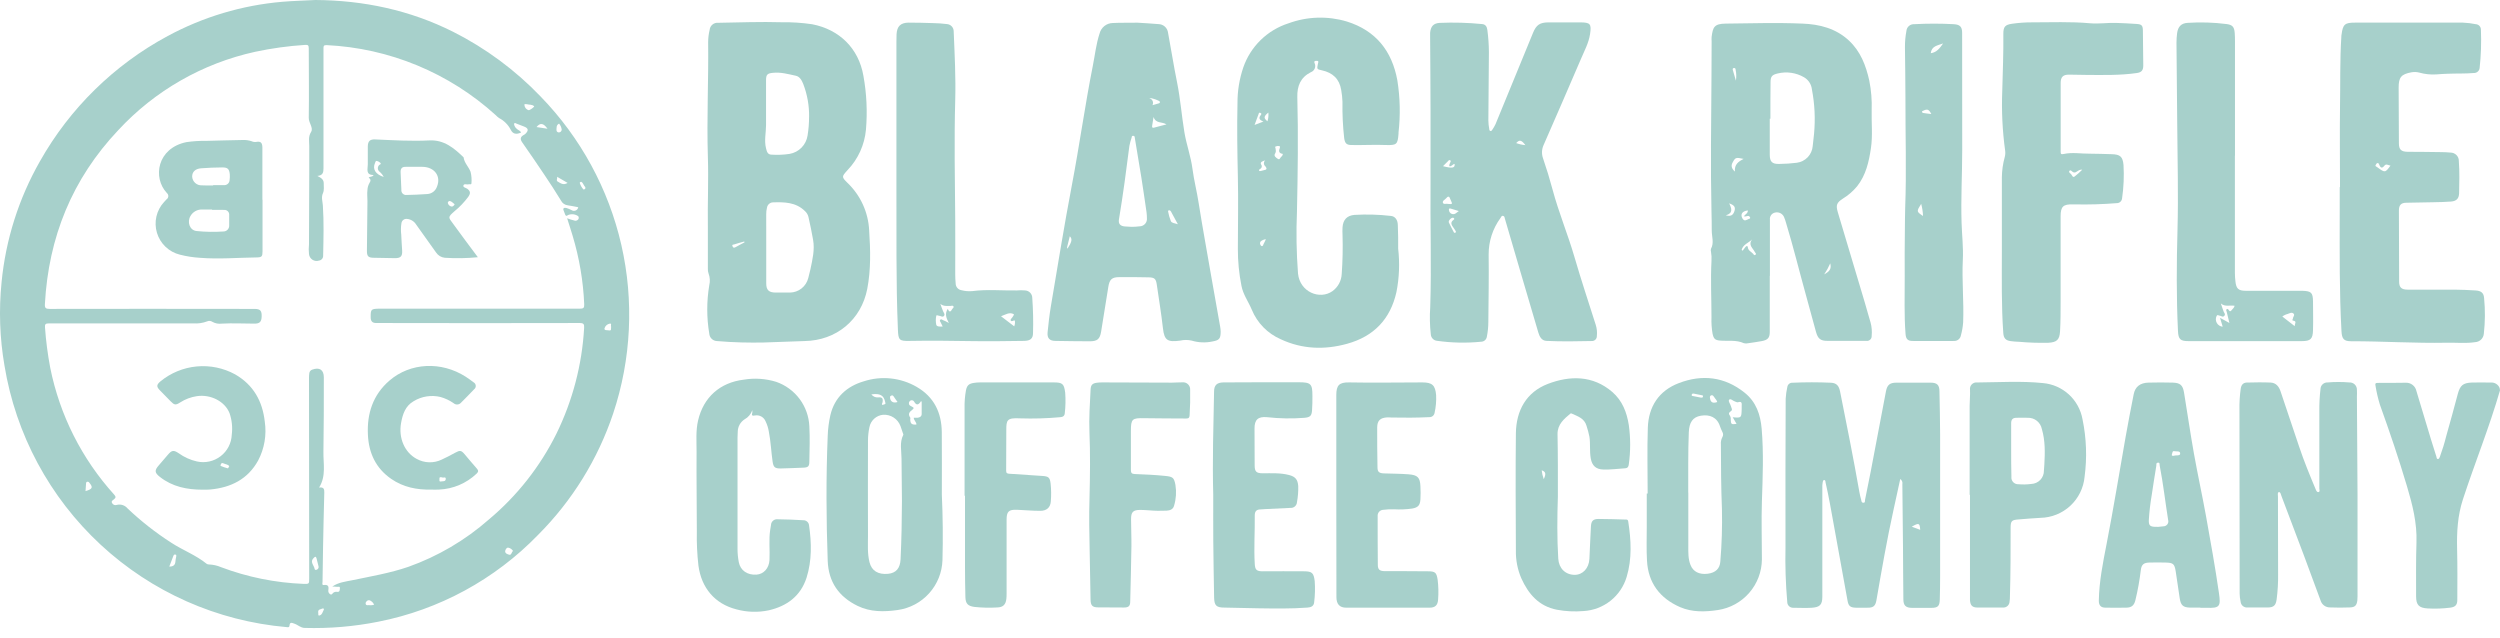 <svg width="192" height="49" viewBox="0 0 192 49" fill="none" xmlns="http://www.w3.org/2000/svg">
<path d="M192 29.976C191.184 32.813 190.066 35.552 189.152 38.351C188.744 39.602 188.674 40.871 188.706 42.174C188.737 43.476 188.728 44.776 188.721 46.079C188.721 46.465 188.561 46.617 188.184 46.668C187.608 46.74 187.028 46.76 186.449 46.728C185.779 46.692 185.556 46.463 185.556 45.798C185.556 44.413 185.539 43.028 185.585 41.645C185.634 40.162 185.278 38.759 184.861 37.361C184.232 35.244 183.522 33.152 182.775 31.075C182.627 30.592 182.513 30.098 182.434 29.599C182.405 29.472 182.434 29.407 182.579 29.407C183.304 29.407 184.026 29.407 184.751 29.394C184.945 29.383 185.135 29.443 185.288 29.561C185.441 29.68 185.546 29.85 185.583 30.04C185.96 31.274 186.328 32.51 186.698 33.743C186.832 34.189 186.975 34.635 187.118 35.081C187.138 35.146 187.131 35.242 187.22 35.253C187.309 35.264 187.347 35.164 187.379 35.092C187.571 34.57 187.735 34.038 187.869 33.498C188.179 32.416 188.472 31.33 188.761 30.246C188.938 29.601 189.156 29.409 189.825 29.38C190.309 29.36 190.796 29.38 191.282 29.38C191.426 29.366 191.572 29.398 191.696 29.474C191.82 29.549 191.917 29.662 191.971 29.797L192 29.976Z" fill="#A7D0CB"/>
<path d="M24.221 0C27.928 0.025 31.468 0.774 34.793 2.438C37.3 3.701 39.574 5.382 41.516 7.409C44.588 10.566 46.733 14.507 47.717 18.801C48.7 23.095 48.484 27.576 47.092 31.756C45.915 35.272 43.937 38.466 41.315 41.088C38.001 44.506 33.72 46.83 29.048 47.748C27.192 48.118 25.299 48.278 23.407 48.225C23.091 48.225 22.886 47.991 22.613 47.899C22.428 47.837 22.261 47.739 22.232 48.051C22.216 48.203 22.105 48.171 22.009 48.162C16.678 47.699 11.654 45.472 7.731 41.834C3.807 38.196 1.208 33.354 0.343 28.073C-0.021 25.963 -0.096 23.812 0.12 21.681C0.435 18.41 1.44 15.243 3.067 12.387C5.362 8.317 8.765 4.981 12.88 2.766C15.599 1.298 18.591 0.403 21.67 0.138C22.504 0.065 23.363 0.049 24.221 0ZM25.513 45.053C25.988 44.721 26.528 44.67 27.052 44.562C28.497 44.261 29.951 44.016 31.359 43.534C33.634 42.724 35.734 41.489 37.548 39.894C39.712 38.082 41.476 35.841 42.731 33.313C43.977 30.774 44.701 28.011 44.861 25.187C44.879 24.889 44.821 24.808 44.511 24.808C39.427 24.82 34.345 24.82 29.264 24.808C29.142 24.808 29.017 24.808 28.892 24.808C28.58 24.808 28.464 24.657 28.468 24.344C28.468 23.765 28.499 23.724 29.07 23.706H29.349C34.404 23.706 39.466 23.706 44.533 23.706C44.801 23.706 44.879 23.655 44.868 23.37C44.792 21.583 44.492 19.814 43.976 18.102C43.844 17.655 43.701 17.227 43.556 16.763C43.753 16.839 43.955 16.902 44.161 16.951C44.212 16.958 44.265 16.949 44.312 16.927C44.358 16.904 44.397 16.868 44.424 16.824C44.443 16.788 44.451 16.749 44.447 16.709C44.444 16.669 44.429 16.632 44.404 16.601C44.293 16.523 44.165 16.475 44.032 16.459C43.898 16.444 43.762 16.462 43.637 16.511C43.481 16.634 43.427 16.565 43.383 16.42C43.358 16.344 43.33 16.27 43.298 16.197C43.193 15.974 43.336 15.938 43.501 15.974C43.639 16.017 43.772 16.072 43.9 16.139C43.946 16.169 43.999 16.188 44.054 16.193C44.109 16.198 44.164 16.188 44.215 16.166C44.266 16.144 44.31 16.109 44.344 16.066C44.377 16.022 44.4 15.97 44.408 15.916C44.132 15.864 43.869 15.8 43.603 15.769C43.492 15.755 43.386 15.715 43.295 15.65C43.204 15.585 43.13 15.499 43.081 15.398C42.671 14.729 42.243 14.06 41.806 13.418C41.248 12.584 40.681 11.756 40.106 10.935C39.943 10.701 39.948 10.521 40.209 10.373C40.264 10.347 40.316 10.311 40.36 10.269C40.61 10.014 40.583 9.849 40.251 9.72L39.673 9.497C39.618 9.475 39.557 9.419 39.504 9.468C39.45 9.517 39.504 9.602 39.515 9.669C39.556 9.763 39.62 9.845 39.702 9.907C39.803 10.001 39.963 10.032 40.017 10.182C39.656 10.338 39.39 10.306 39.221 9.959C39.023 9.576 38.711 9.264 38.328 9.066C38.236 9.001 38.15 8.926 38.072 8.843C34.493 5.594 29.895 3.692 25.067 3.464C24.844 3.464 24.844 3.555 24.844 3.716C24.844 6.788 24.844 9.859 24.844 12.929C24.844 13.235 24.799 13.478 24.373 13.511C24.663 13.656 24.873 13.79 24.862 14.089C24.862 14.335 24.904 14.613 24.808 14.821C24.654 15.16 24.772 15.443 24.795 15.769C24.882 17.055 24.844 18.351 24.817 19.643C24.82 19.732 24.79 19.819 24.732 19.887C24.674 19.955 24.593 19.999 24.505 20.011C24.421 20.04 24.332 20.049 24.244 20.038C24.156 20.028 24.072 19.997 23.997 19.949C23.923 19.901 23.86 19.837 23.814 19.762C23.768 19.686 23.739 19.602 23.731 19.513C23.704 19.267 23.704 19.019 23.731 18.773L23.751 13.128C23.751 12.486 23.751 11.845 23.751 11.203C23.751 10.844 23.659 10.505 23.891 10.133C24.088 9.818 23.706 9.446 23.713 9.049C23.742 7.264 23.713 5.48 23.713 3.714C23.713 3.491 23.657 3.43 23.436 3.448C22.146 3.53 20.864 3.707 19.6 3.977C15.561 4.863 11.889 6.964 9.08 9.999C5.536 13.75 3.727 18.227 3.448 23.352C3.43 23.653 3.51 23.724 3.811 23.724C8.843 23.715 13.873 23.715 18.902 23.724C19.125 23.724 19.348 23.724 19.584 23.724C19.999 23.738 20.111 23.872 20.095 24.318C20.082 24.721 19.939 24.855 19.542 24.855C18.706 24.855 17.867 24.806 17.031 24.855C16.782 24.888 16.529 24.839 16.31 24.717C16.252 24.676 16.183 24.651 16.112 24.645C16.041 24.639 15.969 24.652 15.905 24.683C15.574 24.808 15.222 24.86 14.87 24.837C11.163 24.837 7.457 24.837 3.753 24.837C3.51 24.837 3.432 24.891 3.455 25.145C3.529 26.185 3.664 27.221 3.858 28.245C4.586 31.874 6.281 35.239 8.765 37.983C8.906 38.139 8.908 38.226 8.752 38.349C8.665 38.42 8.513 38.485 8.613 38.643C8.646 38.703 8.699 38.75 8.763 38.775C8.826 38.8 8.897 38.801 8.961 38.779C9.111 38.738 9.27 38.742 9.418 38.789C9.566 38.837 9.697 38.926 9.796 39.047C10.831 40.029 11.956 40.911 13.157 41.683C14.049 42.263 15.046 42.629 15.871 43.3C15.922 43.335 15.983 43.353 16.045 43.351C16.366 43.362 16.682 43.432 16.977 43.559C19.003 44.323 21.137 44.756 23.3 44.841C23.746 44.852 23.746 44.852 23.746 44.418C23.746 39.289 23.741 34.159 23.731 29.028C23.73 28.904 23.738 28.78 23.755 28.658C23.763 28.596 23.788 28.538 23.827 28.49C23.867 28.442 23.919 28.407 23.978 28.388C24.54 28.183 24.87 28.401 24.87 28.986C24.87 30.888 24.87 32.791 24.839 34.693C24.821 35.605 25.062 36.556 24.507 37.443C24.859 37.399 24.913 37.553 24.906 37.818C24.864 39.234 24.839 40.651 24.81 42.056C24.792 42.933 24.779 43.811 24.77 44.69C24.77 44.774 24.705 44.948 24.866 44.928C25.245 44.877 25.256 45.08 25.214 45.354C25.208 45.412 25.219 45.469 25.246 45.52C25.273 45.571 25.315 45.613 25.366 45.64C25.473 45.711 25.528 45.589 25.589 45.531C25.633 45.495 25.684 45.471 25.739 45.458C25.794 45.445 25.85 45.445 25.905 45.457C26.113 45.472 26.09 45.296 26.104 45.174C26.122 45.009 25.981 45.075 25.905 45.069C25.758 45.047 25.636 45.053 25.513 45.053ZM24.462 43.492C24.413 43.294 24.369 43.095 24.315 42.897C24.262 42.698 24.195 42.743 24.092 42.852C23.82 43.108 24.032 43.338 24.128 43.57C24.161 43.648 24.146 43.811 24.306 43.76C24.335 43.752 24.362 43.739 24.385 43.72C24.409 43.702 24.428 43.679 24.443 43.653C24.458 43.627 24.467 43.599 24.47 43.569C24.473 43.539 24.471 43.509 24.462 43.481V43.492ZM13.005 43.514C13.304 43.514 13.451 43.401 13.471 43.133C13.471 43.01 13.511 42.89 13.529 42.769C13.529 42.702 13.578 42.62 13.476 42.591C13.373 42.562 13.335 42.636 13.306 42.718C13.21 42.963 13.112 43.218 13.005 43.503V43.514ZM6.568 37.718C7.11 37.557 7.161 37.434 6.86 37.071C6.845 37.044 6.822 37.023 6.795 37.01C6.767 36.997 6.737 36.993 6.706 36.997C6.626 37.011 6.613 37.071 6.608 37.133C6.595 37.325 6.582 37.519 6.568 37.718ZM40.47 8.003C40.387 8.003 40.247 7.956 40.278 8.083C40.287 8.17 40.322 8.252 40.378 8.32C40.434 8.387 40.508 8.437 40.592 8.462C40.688 8.482 41.061 8.201 41.023 8.161C40.862 8.007 40.639 8.058 40.463 8.003H40.47ZM39.399 42.31C39.358 42.246 39.305 42.191 39.243 42.148C39.18 42.105 39.11 42.075 39.035 42.06C38.899 42.04 38.812 42.221 38.797 42.325C38.781 42.504 38.986 42.573 39.109 42.602C39.272 42.649 39.285 42.426 39.392 42.31H39.399ZM43.594 14.049L42.785 13.576C42.823 13.741 42.684 13.864 42.845 13.953C43.055 14.074 43.273 14.248 43.588 14.049H43.594ZM46.94 25.094C46.871 25.036 47.016 24.828 46.837 24.853C46.741 24.869 46.651 24.911 46.578 24.976C46.505 25.041 46.452 25.125 46.425 25.219C46.393 25.399 46.634 25.346 46.759 25.372C46.993 25.424 46.906 25.228 46.935 25.094H46.94ZM42.941 9.492C42.882 9.516 42.831 9.558 42.797 9.612C42.762 9.666 42.746 9.73 42.749 9.793C42.733 9.941 42.696 10.126 42.892 10.17C42.922 10.174 42.953 10.171 42.982 10.162C43.011 10.153 43.038 10.138 43.062 10.118C43.085 10.098 43.104 10.074 43.117 10.046C43.13 10.019 43.138 9.989 43.139 9.959C43.12 9.786 43.049 9.624 42.936 9.492H42.941ZM42.049 9.887C41.73 9.441 41.487 9.414 41.206 9.758L42.049 9.887ZM28.731 46.441C28.671 46.299 28.56 46.184 28.421 46.117C28.374 46.095 28.32 46.091 28.269 46.105C28.219 46.118 28.174 46.15 28.145 46.193C28.118 46.217 28.098 46.248 28.088 46.283C28.077 46.318 28.077 46.354 28.087 46.389C28.125 46.512 28.236 46.478 28.321 46.474C28.458 46.494 28.599 46.483 28.731 46.441ZM24.438 47.047C24.465 47.121 24.398 47.304 24.529 47.27C24.73 47.232 24.781 47 24.868 46.824C24.908 46.751 24.826 46.706 24.763 46.735C24.632 46.811 24.407 46.771 24.438 47.041V47.047ZM44.638 13.962C44.567 13.973 44.511 14.009 44.529 14.06C44.585 14.243 44.681 14.411 44.81 14.553C44.823 14.566 44.917 14.533 44.939 14.497C45.006 14.399 44.908 14.326 44.863 14.256C44.788 14.152 44.754 14.011 44.638 13.962Z" fill="#A7D0CB"/>
<path d="M58.624 26.305C57.594 26.325 56.32 26.305 55.056 26.193C54.904 26.186 54.76 26.124 54.652 26.017C54.544 25.91 54.48 25.767 54.471 25.616C54.266 24.39 54.266 23.139 54.471 21.913C54.546 21.611 54.526 21.293 54.416 21.001C54.374 20.884 54.357 20.759 54.364 20.635C54.364 19.565 54.364 18.494 54.364 17.421C54.335 15.624 54.424 13.824 54.364 12.026C54.273 9.089 54.422 6.154 54.386 3.219C54.389 2.908 54.427 2.599 54.5 2.297C54.514 2.139 54.59 1.993 54.711 1.891C54.832 1.788 54.989 1.738 55.147 1.751C56.782 1.724 58.417 1.659 60.054 1.709C60.83 1.697 61.606 1.749 62.373 1.862C64.461 2.264 65.942 3.711 66.308 5.812C66.557 7.177 66.624 8.568 66.506 9.95C66.401 11.122 65.9 12.223 65.085 13.072C64.639 13.563 64.624 13.587 65.085 14.042C66.09 15.002 66.687 16.312 66.752 17.7C66.85 19.201 66.892 20.698 66.607 22.179C66.143 24.576 64.225 26.155 61.785 26.193C60.81 26.222 59.837 26.265 58.624 26.305ZM58.847 19.009C58.847 19.928 58.847 20.849 58.847 21.768C58.847 22.279 59.05 22.46 59.552 22.469C59.925 22.469 60.297 22.469 60.667 22.469C60.992 22.465 61.307 22.353 61.561 22.151C61.816 21.95 61.996 21.669 62.075 21.354C62.128 21.131 62.193 20.907 62.24 20.684C62.396 19.937 62.583 19.188 62.445 18.416C62.34 17.827 62.222 17.243 62.088 16.659C62.046 16.487 61.953 16.332 61.822 16.213C61.118 15.517 60.223 15.514 59.329 15.543C59.224 15.555 59.126 15.6 59.049 15.673C58.973 15.745 58.922 15.841 58.905 15.945C58.862 16.115 58.842 16.291 58.845 16.467L58.847 19.009ZM62.139 8.973C62.151 8.114 62 7.261 61.693 6.459C61.579 6.174 61.423 5.879 61.113 5.815C60.54 5.694 59.969 5.529 59.371 5.592C58.925 5.632 58.832 5.732 58.832 6.169C58.832 7.316 58.832 8.463 58.832 9.611C58.832 10.202 58.678 10.788 58.832 11.395C58.896 11.647 58.95 11.87 59.249 11.877C59.713 11.908 60.18 11.888 60.64 11.819C60.989 11.759 61.31 11.591 61.558 11.338C61.806 11.086 61.968 10.761 62.021 10.411C62.099 9.935 62.137 9.453 62.137 8.971L62.139 8.973ZM57.179 18.612L57.159 18.546C56.905 18.617 56.648 18.684 56.396 18.768C56.338 18.786 56.198 18.768 56.255 18.909C56.313 19.05 56.385 19.043 56.501 18.978C56.719 18.851 56.949 18.735 57.177 18.615L57.179 18.612Z" fill="#A7D0CB"/>
<path d="M135.918 21.197C135.918 22.634 135.918 24.07 135.918 25.509C135.918 25.954 135.748 26.113 135.311 26.195C134.966 26.258 134.618 26.309 134.27 26.358C134.159 26.387 134.043 26.387 133.933 26.358C133.344 26.088 132.713 26.209 132.104 26.157C131.714 26.124 131.607 26.021 131.522 25.613C131.453 25.205 131.426 24.791 131.442 24.378C131.442 22.932 131.366 21.478 131.442 20.04C131.458 19.803 131.445 19.564 131.404 19.33C131.381 19.258 131.381 19.18 131.404 19.107C131.651 18.661 131.466 18.182 131.462 17.718C131.457 17.254 131.462 16.745 131.442 16.261C131.364 12.789 131.419 9.316 131.442 5.843C131.442 4.951 131.445 4.059 131.453 3.167C131.445 3.053 131.445 2.939 131.453 2.826C131.549 2.094 131.645 1.822 132.537 1.813C134.502 1.791 136.467 1.728 138.432 1.813C139.741 1.862 140.996 2.179 142 3.116C142.892 3.95 143.305 5.034 143.561 6.191C143.711 6.942 143.773 7.708 143.744 8.473C143.722 9.443 143.831 10.42 143.688 11.373C143.535 12.421 143.305 13.449 142.625 14.308C142.314 14.682 141.943 15.004 141.527 15.258C141.059 15.561 140.981 15.753 141.144 16.299C141.834 18.613 142.525 20.926 143.218 23.238C143.372 23.751 143.506 24.271 143.664 24.784C143.751 25.114 143.778 25.457 143.744 25.796C143.748 25.851 143.739 25.906 143.719 25.956C143.699 26.007 143.667 26.053 143.626 26.089C143.586 26.126 143.537 26.153 143.485 26.168C143.432 26.184 143.377 26.187 143.323 26.178C142.33 26.178 141.338 26.178 140.343 26.178C139.819 26.178 139.616 26.019 139.469 25.491C139.197 24.507 138.933 23.521 138.661 22.535C138.159 20.727 137.713 18.902 137.165 17.105C137.124 16.952 137.072 16.803 137.009 16.658C136.952 16.534 136.855 16.433 136.734 16.372C136.612 16.31 136.473 16.293 136.339 16.322C136.215 16.343 136.103 16.411 136.026 16.512C135.95 16.613 135.915 16.74 135.929 16.866C135.929 18.302 135.929 19.738 135.929 21.175L135.918 21.197ZM135.967 9.12H135.918C135.918 10.039 135.918 10.958 135.918 11.879C135.918 12.423 136.099 12.606 136.649 12.59C137.097 12.585 137.544 12.556 137.988 12.501C138.309 12.461 138.607 12.311 138.831 12.077C139.055 11.843 139.191 11.539 139.217 11.216C139.255 10.9 139.286 10.581 139.321 10.262C139.425 9.13 139.37 7.988 139.156 6.872C139.136 6.68 139.071 6.496 138.967 6.333C138.863 6.171 138.722 6.035 138.556 5.937C137.942 5.58 137.213 5.475 136.522 5.643C136.094 5.747 135.98 5.866 135.978 6.312C135.965 7.24 135.967 8.181 135.967 9.12ZM133.757 19.199L133.837 19.252C133.911 19.154 133.98 19.054 134.06 18.96C134.14 18.866 134.223 18.873 134.234 18.987C134.256 19.246 134.484 19.326 134.627 19.478C134.671 19.524 134.718 19.649 134.818 19.567C134.919 19.484 134.803 19.424 134.772 19.359C134.631 19.056 134.227 18.817 134.566 18.389C134.272 18.663 133.853 18.784 133.757 19.199ZM133.242 13.177C133.19 12.63 133.514 12.403 133.911 12.204C133.32 12.075 133.277 12.088 133.074 12.463C132.934 12.708 132.96 12.929 133.242 13.177ZM134.236 16.161C133.79 16.208 133.641 16.471 133.821 16.777C133.975 17.031 134.122 16.893 134.283 16.826C134.339 16.801 134.453 16.794 134.401 16.69C134.31 16.496 134.151 16.629 134.02 16.625C133.989 16.622 133.958 16.617 133.928 16.609C134.04 16.458 134.243 16.38 134.236 16.161ZM132.8 15.617C132.985 16 133.128 16.369 132.541 16.538C132.936 16.634 133.097 16.538 133.21 16.203C133.291 15.907 133.204 15.757 132.8 15.617ZM133.317 6.196C133.361 5.918 133.354 5.635 133.297 5.359C133.297 5.281 133.262 5.217 133.168 5.223C133.074 5.23 133.059 5.301 133.081 5.379C133.161 5.652 133.239 5.924 133.317 6.196ZM140.098 21.072C140.544 20.831 140.664 20.626 140.562 20.225C140.433 20.521 140.278 20.805 140.098 21.072Z" fill="#A7D0CB"/>
<path d="M109.865 13.957C109.865 12.149 109.865 10.34 109.865 8.531C109.865 6.649 109.843 4.766 109.834 2.886C109.834 2.761 109.834 2.636 109.834 2.513C109.881 2.025 110.088 1.786 110.572 1.757C111.658 1.711 112.747 1.741 113.829 1.849C114.085 1.869 114.199 2.05 114.228 2.295C114.304 2.858 114.344 3.426 114.348 3.994C114.336 5.752 114.322 7.509 114.306 9.267C114.311 9.483 114.334 9.699 114.375 9.912C114.375 9.972 114.395 10.041 114.464 10.061C114.533 10.081 114.576 10.016 114.607 9.967C114.701 9.832 114.784 9.688 114.855 9.539C115.818 7.2 116.779 4.86 117.738 2.518C117.986 1.914 118.26 1.724 118.918 1.719C119.726 1.719 120.533 1.719 121.34 1.719C122.141 1.719 122.233 1.835 122.117 2.612C122.014 3.31 121.67 3.921 121.405 4.554C120.471 6.74 119.507 8.944 118.548 11.14C118.401 11.462 118.385 11.829 118.506 12.162C118.778 12.953 119.022 13.752 119.237 14.56C119.708 16.322 120.415 18.003 120.923 19.754C121.432 21.505 122.005 23.22 122.554 24.951C122.641 25.227 122.67 25.519 122.638 25.807C122.64 25.859 122.631 25.911 122.611 25.959C122.592 26.008 122.562 26.051 122.525 26.087C122.488 26.123 122.443 26.151 122.394 26.169C122.345 26.187 122.293 26.194 122.241 26.191C121.084 26.218 119.924 26.236 118.767 26.18C118.394 26.164 118.236 25.85 118.142 25.533C117.687 24 117.235 22.466 116.786 20.932C116.382 19.556 115.979 18.18 115.577 16.801C115.553 16.719 115.557 16.603 115.434 16.578C115.312 16.554 115.285 16.674 115.236 16.745C114.64 17.559 114.322 18.543 114.328 19.551C114.353 21.277 114.317 23.004 114.304 24.73C114.303 25.113 114.264 25.495 114.188 25.87C114.171 25.973 114.119 26.067 114.04 26.135C113.962 26.203 113.861 26.242 113.757 26.244C112.624 26.357 111.481 26.333 110.354 26.173C110.228 26.159 110.111 26.1 110.026 26.007C109.94 25.914 109.89 25.793 109.885 25.667C109.808 24.978 109.793 24.284 109.841 23.593C109.946 20.385 109.832 17.171 109.865 13.957ZM111.192 15.661C111.563 15.69 111.563 15.69 111.415 15.363C111.4 15.335 111.387 15.307 111.375 15.278C111.308 15.055 111.199 15.055 111.067 15.224C110.974 15.34 110.762 15.416 110.815 15.572C110.869 15.728 111.076 15.617 111.192 15.661ZM110.822 12.762C111.549 12.949 111.75 12.909 111.714 12.586C111.565 12.606 111.491 12.793 111.317 12.771C111.273 12.659 111.346 12.586 111.371 12.499C111.395 12.412 111.469 12.361 111.371 12.309C111.273 12.258 111.239 12.349 111.19 12.394C111.074 12.505 110.954 12.63 110.822 12.762ZM111.591 16.721C111.444 16.707 111.215 16.957 111.27 17.082C111.386 17.334 111.518 17.577 111.645 17.823C111.672 17.874 111.716 17.901 111.77 17.872C111.823 17.843 111.823 17.791 111.794 17.742C111.765 17.693 111.719 17.62 111.678 17.559C111.534 17.336 111.297 17.113 111.649 16.872C111.734 16.806 111.667 16.745 111.591 16.716V16.721ZM112.038 16.21C111.788 16.134 111.603 16.074 111.415 16.02C111.313 15.992 111.25 16.02 111.281 16.148C111.287 16.209 111.31 16.268 111.348 16.317C111.385 16.367 111.436 16.404 111.494 16.426C111.552 16.448 111.614 16.453 111.675 16.441C111.736 16.429 111.792 16.4 111.837 16.357L112.038 16.21ZM117.154 11.152C116.853 10.748 116.695 10.706 116.443 10.989C116.669 11.072 116.905 11.125 117.145 11.147L117.154 11.152Z" fill="#A7D0CB"/>
<path d="M107.38 19.101C107.508 20.211 107.463 21.336 107.246 22.433C106.78 24.514 105.506 25.838 103.454 26.403C101.724 26.88 100.015 26.824 98.367 26.057C97.356 25.618 96.556 24.803 96.137 23.784C95.882 23.169 95.468 22.62 95.343 21.946C95.157 21.014 95.065 20.065 95.068 19.114C95.068 17.263 95.111 15.412 95.068 13.562C95.026 11.713 94.995 9.8 95.039 7.92C95.034 6.988 95.185 6.061 95.485 5.179C95.76 4.383 96.217 3.662 96.82 3.074C97.422 2.486 98.154 2.046 98.956 1.791C100.395 1.261 101.967 1.212 103.437 1.652C105.667 2.348 106.903 3.918 107.315 6.162C107.528 7.49 107.559 8.841 107.407 10.177C107.407 10.208 107.407 10.239 107.407 10.268C107.344 11.089 107.268 11.16 106.454 11.138C105.576 11.1 104.697 11.156 103.816 11.138C103.417 11.138 103.292 11.015 103.234 10.614C103.13 9.69 103.086 8.76 103.102 7.83C103.092 7.521 103.059 7.212 103.004 6.907C102.866 6.055 102.348 5.582 101.527 5.402C101.13 5.315 101.133 5.315 101.213 4.909C101.233 4.808 101.324 4.67 101.113 4.672C101.003 4.672 100.89 4.688 100.963 4.853C100.993 4.917 101.009 4.986 101.011 5.057C101.012 5.128 100.999 5.198 100.971 5.263C100.944 5.328 100.903 5.387 100.852 5.435C100.801 5.484 100.74 5.521 100.673 5.544C99.879 5.946 99.612 6.608 99.634 7.46C99.712 10.384 99.669 13.308 99.607 16.232C99.539 17.823 99.566 19.416 99.687 21.003C99.83 22.444 101.374 23.044 102.333 22.359C102.543 22.207 102.716 22.01 102.839 21.782C102.963 21.553 103.033 21.3 103.044 21.041C103.115 20.051 103.136 19.058 103.107 18.066C103.095 17.859 103.095 17.652 103.107 17.446C103.153 16.868 103.452 16.553 104.025 16.504C104.955 16.449 105.888 16.475 106.813 16.582C107.148 16.611 107.349 16.888 107.353 17.298C107.384 17.905 107.38 18.503 107.38 19.101ZM98.519 11.818C98.282 11.785 98.175 11.667 98.273 11.415C98.298 11.357 98.334 11.247 98.26 11.221C98.172 11.2 98.079 11.206 97.995 11.239C97.883 11.27 97.963 11.357 97.966 11.419C97.966 11.535 98.021 11.642 97.939 11.767C97.789 11.99 97.995 12.099 98.139 12.202C98.284 12.305 98.318 12.102 98.398 12.041C98.434 12.016 98.464 11.983 98.485 11.944C98.506 11.906 98.518 11.862 98.519 11.818ZM97.167 12.316C96.924 12.387 96.761 12.459 96.855 12.633C96.877 12.659 96.892 12.691 96.899 12.725C96.907 12.758 96.906 12.793 96.898 12.827C96.889 12.861 96.873 12.892 96.85 12.918C96.828 12.944 96.8 12.965 96.768 12.978C96.73 13.005 96.674 13.041 96.699 13.101C96.723 13.161 96.801 13.139 96.857 13.125C96.925 13.102 96.994 13.084 97.064 13.072C97.287 13.041 97.323 12.951 97.183 12.775C97.148 12.748 97.12 12.714 97.101 12.675C97.081 12.636 97.07 12.593 97.068 12.549C97.067 12.505 97.075 12.462 97.092 12.421C97.109 12.381 97.135 12.345 97.167 12.316ZM97.033 9.332C96.674 9.204 96.665 9.039 96.828 8.839C96.875 8.781 96.908 8.714 96.799 8.671C96.69 8.629 96.69 8.671 96.665 8.743C96.572 9.006 96.473 9.267 96.351 9.597L97.033 9.332ZM97.41 8.645C97.044 8.939 97.038 9.073 97.341 9.314C97.408 9.099 97.432 8.873 97.41 8.649V8.645ZM97.218 18.373C97.076 18.387 96.941 18.442 96.83 18.532C96.798 18.566 96.777 18.609 96.771 18.655C96.764 18.702 96.773 18.749 96.795 18.791C96.812 18.833 96.853 18.889 96.891 18.898C97.004 18.92 97.009 18.804 97.044 18.739C97.105 18.639 97.149 18.525 97.218 18.378V18.373Z" fill="#A7D0CB"/>
<path d="M87.357 1.742C87.803 1.771 88.38 1.8 88.969 1.851C89.153 1.854 89.329 1.923 89.465 2.046C89.601 2.169 89.687 2.338 89.707 2.52C89.944 3.789 90.142 5.065 90.399 6.327C90.655 7.59 90.749 8.883 90.961 10.155C91.117 11.1 91.458 12.012 91.581 12.963C91.697 13.855 91.931 14.747 92.065 15.639C92.199 16.531 92.371 17.472 92.527 18.387C92.683 19.301 92.843 20.196 93.002 21.101C93.238 22.439 93.474 23.77 93.709 25.093C93.731 25.215 93.744 25.338 93.747 25.462C93.747 26.006 93.644 26.131 93.12 26.224C92.592 26.338 92.044 26.316 91.528 26.16C91.234 26.092 90.929 26.092 90.635 26.16C89.696 26.28 89.418 26.173 89.313 25.205C89.188 24.09 89.003 22.975 88.842 21.86C88.777 21.413 88.67 21.309 88.22 21.3C87.466 21.284 86.71 21.275 85.956 21.284C85.392 21.284 85.209 21.467 85.12 22.027C84.934 23.178 84.756 24.331 84.564 25.482C84.468 26.053 84.263 26.215 83.672 26.211C82.805 26.211 81.935 26.195 81.067 26.182C80.605 26.182 80.409 25.974 80.456 25.513C80.523 24.844 80.597 24.175 80.71 23.506C81.234 20.412 81.73 17.314 82.318 14.232C82.907 11.149 83.322 8.103 83.929 5.056C84.094 4.229 84.181 3.383 84.448 2.574C84.504 2.347 84.634 2.145 84.817 1.999C84.999 1.854 85.225 1.772 85.459 1.768C86.045 1.737 86.625 1.755 87.357 1.742ZM86.911 17.421C87.085 17.421 87.314 17.408 87.54 17.381C87.617 17.378 87.694 17.36 87.764 17.326C87.834 17.293 87.896 17.245 87.947 17.187C87.998 17.128 88.037 17.06 88.06 16.986C88.084 16.912 88.092 16.834 88.084 16.756C88.083 16.601 88.073 16.446 88.053 16.293C87.923 15.4 87.796 14.508 87.656 13.63C87.495 12.621 87.323 11.622 87.156 10.607C87.143 10.529 87.156 10.431 87.029 10.429C86.902 10.427 86.924 10.509 86.906 10.578C86.835 10.783 86.778 10.992 86.737 11.205C86.5 13.09 86.248 14.972 85.936 16.846C85.878 17.189 86.036 17.365 86.393 17.392C86.549 17.403 86.705 17.41 86.913 17.421H86.911ZM89.587 9.552C89.228 9.329 88.769 9.51 88.592 8.984C88.546 9.28 88.512 9.481 88.481 9.682C88.463 9.8 88.528 9.831 88.628 9.804L89.587 9.552ZM90.461 17.223C90.278 16.888 90.138 16.625 89.995 16.364C89.977 16.328 89.96 16.29 89.939 16.255C89.919 16.219 89.861 16.13 89.77 16.152C89.76 16.154 89.75 16.157 89.741 16.163C89.733 16.168 89.725 16.176 89.719 16.184C89.714 16.193 89.71 16.203 89.708 16.213C89.707 16.223 89.707 16.233 89.71 16.244C89.756 16.497 89.827 16.745 89.922 16.984C89.995 17.142 90.216 17.136 90.461 17.223ZM88.508 8.078L88.987 7.942C89.054 7.922 89.101 7.884 89.076 7.808C89.052 7.732 88.432 7.489 88.262 7.545C88.318 7.557 88.37 7.582 88.415 7.617C88.459 7.653 88.495 7.698 88.519 7.75C88.543 7.802 88.554 7.858 88.552 7.915C88.55 7.972 88.535 8.028 88.508 8.078ZM81.979 19.105C82.329 18.563 82.367 18.353 82.16 18.144C82.089 18.427 82.019 18.701 81.953 18.978C81.946 19.007 81.964 19.04 81.979 19.11V19.105Z" fill="#A7D0CB"/>
<path d="M179.713 14.364C179.713 12.316 179.686 10.269 179.713 8.221C179.744 6.424 179.699 4.626 179.815 2.828C179.815 2.768 179.815 2.706 179.833 2.643C179.934 1.869 180.085 1.735 180.868 1.738H189.156C189.487 1.752 189.817 1.792 190.142 1.858C190.249 1.864 190.35 1.911 190.423 1.99C190.496 2.068 190.536 2.172 190.534 2.28C190.575 3.26 190.543 4.243 190.436 5.219C190.426 5.329 190.373 5.43 190.29 5.502C190.207 5.574 190.1 5.612 189.99 5.607C189.321 5.665 188.665 5.636 188.005 5.663C187.706 5.676 187.405 5.685 187.113 5.714C186.669 5.743 186.223 5.695 185.795 5.574C185.604 5.525 185.405 5.518 185.211 5.551C184.414 5.696 184.214 5.931 184.216 6.738C184.216 8.165 184.223 9.592 184.236 11.018C184.236 11.482 184.412 11.652 184.905 11.658C185.775 11.658 186.642 11.672 187.512 11.683C187.735 11.683 187.958 11.696 188.193 11.718C188.28 11.717 188.366 11.734 188.447 11.767C188.527 11.801 188.6 11.85 188.661 11.913C188.721 11.976 188.769 12.05 188.799 12.132C188.83 12.213 188.844 12.3 188.839 12.387C188.9 13.202 188.877 14.02 188.859 14.841C188.848 15.247 188.659 15.443 188.244 15.479C187.798 15.517 187.336 15.521 186.881 15.532C186.199 15.548 185.516 15.555 184.831 15.57C184.399 15.57 184.236 15.742 184.236 16.181C184.236 18.001 184.242 19.821 184.254 21.639C184.254 22.072 184.434 22.241 184.896 22.244C186.096 22.244 187.296 22.244 188.496 22.244C189.033 22.244 189.571 22.277 190.108 22.306C190.53 22.328 190.751 22.48 190.778 22.888C190.868 23.804 190.861 24.726 190.757 25.64C190.742 25.809 190.665 25.967 190.542 26.084C190.419 26.201 190.258 26.27 190.088 26.278C189.368 26.387 188.643 26.307 187.92 26.321C185.467 26.37 183.014 26.205 180.56 26.207C180.009 26.207 179.858 26.028 179.826 25.442C179.661 22.458 179.688 19.469 179.69 16.483V14.373L179.713 14.364ZM183.589 12.72C183.406 12.693 183.261 12.553 183.127 12.72C182.953 12.943 182.833 12.912 182.733 12.664C182.706 12.597 182.67 12.506 182.594 12.521C182.518 12.537 182.485 12.611 182.452 12.671C182.396 12.769 182.501 12.791 182.552 12.827C183.174 13.282 183.174 13.282 183.589 12.72Z" fill="#A7D0CB"/>
<path d="M145.939 36.787C145.762 37.599 145.593 38.382 145.421 39.163C144.913 41.462 144.513 43.78 144.11 46.099C144.032 46.545 143.867 46.684 143.394 46.672C143.106 46.672 142.816 46.672 142.526 46.672C142.105 46.659 141.966 46.545 141.893 46.142C141.536 44.18 141.18 42.221 140.827 40.262C140.635 39.194 140.45 38.128 140.207 37.071C140.189 36.993 140.207 36.877 140.104 36.868C140.001 36.859 139.992 36.999 139.977 37.075C139.956 37.208 139.948 37.342 139.955 37.477C139.955 40.153 139.955 42.83 139.955 45.506C139.955 45.608 139.955 45.711 139.955 45.816C139.955 46.456 139.765 46.635 139.125 46.677C138.661 46.706 138.195 46.677 137.731 46.677C137.669 46.68 137.607 46.671 137.549 46.649C137.491 46.627 137.439 46.594 137.394 46.551C137.35 46.507 137.315 46.456 137.292 46.398C137.269 46.341 137.258 46.279 137.26 46.217C137.139 44.827 137.094 43.431 137.126 42.035C137.115 38.233 137.126 34.428 137.14 30.625C137.158 30.316 137.201 30.008 137.269 29.706C137.286 29.612 137.337 29.528 137.412 29.47C137.488 29.412 137.583 29.385 137.677 29.394C138.659 29.349 139.641 29.349 140.624 29.394C141.045 29.414 141.23 29.628 141.317 30.063C141.83 32.632 142.345 35.193 142.8 37.784C142.836 37.987 142.883 38.188 142.939 38.387C142.963 38.474 142.952 38.61 143.108 38.61C143.264 38.61 143.218 38.476 143.235 38.387C143.38 37.668 143.53 36.953 143.668 36.232C144.061 34.174 144.452 32.116 144.841 30.058C144.935 29.557 145.14 29.389 145.642 29.389C146.524 29.389 147.403 29.389 148.28 29.389C148.769 29.389 148.95 29.57 148.95 30.058C148.97 31.154 149.001 32.251 149.001 33.346C149.001 36.984 149.001 40.623 149.001 44.261C149.001 44.856 148.993 45.445 148.976 46.028C148.963 46.559 148.831 46.684 148.307 46.684C147.821 46.684 147.335 46.684 146.849 46.684C146.362 46.684 146.179 46.496 146.179 46.026C146.159 44.687 146.162 43.349 146.15 42.027C146.137 40.414 146.117 38.801 146.101 37.189C146.117 37.113 146.11 37.035 146.081 36.964C146.052 36.892 146.002 36.831 145.939 36.787ZM147.471 40.691C147.437 40.157 147.373 40.135 146.824 40.45L147.471 40.691Z" fill="#A7D0CB"/>
<path d="M153.743 19.324C153.743 17.421 153.743 15.519 153.743 13.616C153.75 13.088 153.825 12.564 153.966 12.055C154.009 11.895 154.019 11.728 153.995 11.564C153.785 10.04 153.711 8.5 153.774 6.963C153.812 5.507 153.873 4.05 153.857 2.594C153.857 2.056 153.989 1.902 154.526 1.824C155.028 1.752 155.535 1.716 156.043 1.717C157.533 1.717 159.029 1.653 160.503 1.786C161.195 1.849 161.853 1.737 162.526 1.76C163.053 1.778 163.581 1.802 164.105 1.84C164.489 1.869 164.567 1.963 164.574 2.348C164.587 3.241 164.597 4.133 164.603 5.025C164.603 5.397 164.478 5.556 164.105 5.609C162.832 5.792 161.547 5.761 160.265 5.754C159.819 5.754 159.355 5.732 158.9 5.732C158.445 5.732 158.26 5.906 158.26 6.374C158.26 8.132 158.26 9.889 158.26 11.647C158.26 11.821 158.286 11.87 158.483 11.828C159.152 11.678 159.843 11.812 160.523 11.803C161.072 11.803 161.619 11.828 162.167 11.841C162.823 11.857 163.026 12.019 163.086 12.673C163.136 13.529 163.099 14.389 162.975 15.238C162.965 15.338 162.918 15.431 162.844 15.498C162.769 15.566 162.672 15.602 162.571 15.601C161.498 15.688 160.422 15.72 159.346 15.697H159.221C158.454 15.673 158.255 15.855 158.255 16.62C158.255 18.802 158.255 20.983 158.255 23.164C158.255 23.929 158.255 24.694 158.211 25.457C158.173 26.099 157.956 26.287 157.318 26.325C156.563 26.342 155.807 26.317 155.055 26.249C154.849 26.249 154.642 26.224 154.437 26.2C154.04 26.153 153.879 25.977 153.852 25.573C153.703 23.479 153.743 21.4 153.743 19.324ZM159.915 13.036C159.714 13.005 159.602 13.121 159.469 13.193C159.431 13.226 159.383 13.246 159.333 13.248C159.283 13.251 159.233 13.237 159.192 13.208C159.114 13.159 159.02 13.016 158.933 13.121C158.846 13.226 159 13.313 159.067 13.384C159.134 13.456 159.181 13.661 159.326 13.56C159.534 13.399 159.73 13.224 159.915 13.036Z" fill="#A7D0CB"/>
<path d="M68.845 14.136C68.845 10.498 68.845 6.858 68.845 3.219C68.845 3.022 68.845 2.826 68.856 2.63C68.889 2.034 69.148 1.758 69.748 1.738C70.39 1.738 71.031 1.753 71.673 1.775C72.023 1.775 72.375 1.811 72.725 1.849C72.866 1.859 72.997 1.921 73.093 2.024C73.189 2.126 73.243 2.262 73.243 2.402C73.317 4.169 73.41 5.935 73.361 7.704C73.276 10.762 73.337 13.819 73.361 16.877C73.372 18.262 73.361 19.647 73.361 21.032C73.361 21.279 73.372 21.527 73.395 21.775C73.396 21.9 73.442 22.02 73.523 22.114C73.605 22.208 73.718 22.27 73.841 22.288C74.112 22.358 74.393 22.382 74.673 22.357C75.808 22.208 76.945 22.324 78.083 22.306C78.299 22.285 78.518 22.285 78.734 22.306C78.881 22.314 79.019 22.378 79.12 22.484C79.221 22.591 79.278 22.732 79.278 22.879C79.343 23.776 79.363 24.675 79.336 25.573C79.336 26.006 79.131 26.173 78.645 26.18C77.374 26.196 76.1 26.218 74.826 26.2C73.172 26.178 71.517 26.149 69.862 26.182C69.054 26.2 68.992 26.118 68.959 25.312C68.802 21.601 68.863 17.867 68.845 14.136ZM72.871 24.806C72.663 24.407 72.545 24.088 72.793 23.715C72.897 24.008 73.016 23.959 73.12 23.751C73.16 23.673 73.283 23.617 73.227 23.528C73.172 23.439 73.076 23.497 73.004 23.495C72.737 23.495 72.458 23.539 72.217 23.334C72.277 23.535 72.36 23.711 72.424 23.892C72.467 24.01 72.601 24.133 72.498 24.262C72.395 24.391 72.255 24.262 72.13 24.251C72.056 24.251 71.929 24.164 71.907 24.251C71.857 24.482 71.857 24.72 71.907 24.951C71.952 25.092 72.195 25.092 72.398 25.074C72.342 24.962 72.295 24.871 72.253 24.779C72.21 24.688 72.143 24.63 72.213 24.556C72.282 24.483 72.362 24.556 72.436 24.594C72.561 24.634 72.677 24.697 72.871 24.806ZM76.885 24.293L77.891 25.063C77.949 24.922 77.966 24.767 77.94 24.617C77.826 24.581 77.699 24.741 77.626 24.617C77.574 24.521 77.71 24.445 77.757 24.358C77.804 24.271 77.864 24.231 77.867 24.135C77.521 23.941 77.246 24.159 76.89 24.282L76.885 24.293Z" fill="#A7D0CB"/>
<path d="M171.64 11.959V12.985C171.64 15.642 171.64 18.299 171.64 20.956C171.641 21.18 171.655 21.403 171.682 21.625C171.742 22.163 171.905 22.33 172.465 22.332C173.778 22.332 175.094 22.332 176.408 22.332C176.542 22.332 176.676 22.332 176.81 22.332C177.508 22.357 177.628 22.466 177.639 23.151C177.639 23.885 177.662 24.619 177.639 25.352C177.624 26.035 177.454 26.195 176.781 26.198C173.883 26.198 170.983 26.198 168.082 26.198C167.44 26.198 167.299 26.055 167.268 25.417C167.143 22.823 167.161 20.231 167.232 17.637C167.304 14.961 167.232 12.305 167.212 9.639C167.199 7.521 167.17 5.402 167.154 3.285C167.154 3.037 167.17 2.789 167.203 2.542C167.27 2.052 167.513 1.784 168.011 1.755C169.012 1.69 170.017 1.722 171.013 1.849C171.459 1.909 171.59 2.072 171.626 2.531C171.644 2.737 171.646 2.944 171.646 3.151V11.959H171.64ZM171.22 24.806C171.14 24.483 171.073 24.226 171.015 23.967C170.999 23.894 170.928 23.802 171.015 23.744C171.102 23.686 171.151 23.789 171.196 23.849C171.24 23.909 171.307 23.929 171.363 23.849C171.45 23.731 171.586 23.648 171.619 23.483C171.256 23.423 170.879 23.586 170.562 23.305C170.623 23.528 170.707 23.72 170.774 23.923C170.81 24.03 170.944 24.132 170.825 24.259C170.707 24.387 170.602 24.259 170.478 24.244C170.353 24.228 170.304 24.141 170.237 24.264C170.195 24.348 170.174 24.441 170.176 24.534C170.179 24.628 170.204 24.72 170.25 24.801C170.296 24.883 170.361 24.952 170.44 25.003C170.519 25.053 170.609 25.084 170.703 25.091C170.64 24.882 170.58 24.679 170.498 24.407L171.22 24.806ZM176.23 25.047C176.23 24.884 176.395 24.681 176.178 24.643C175.962 24.605 176.091 24.541 176.096 24.465C176.096 24.331 176.276 24.195 176.136 24.077C175.995 23.958 175.839 24.063 175.69 24.114C175.542 24.15 175.403 24.216 175.282 24.308L176.23 25.047Z" fill="#A7D0CB"/>
<path d="M181.058 38.014C181.058 40.607 181.058 43.202 181.058 45.798C181.061 45.902 181.056 46.005 181.045 46.108C180.998 46.483 180.875 46.632 180.494 46.65C179.979 46.675 179.461 46.668 178.933 46.65C178.775 46.65 178.622 46.6 178.494 46.507C178.367 46.414 178.273 46.283 178.226 46.133C177.798 44.982 177.378 43.829 176.948 42.678C176.377 41.151 175.8 39.624 175.217 38.099C175.172 37.983 175.143 37.771 175.018 37.793C174.894 37.816 174.947 38.016 174.947 38.144C174.947 40.126 174.96 42.111 174.958 44.096C174.967 44.748 174.929 45.4 174.844 46.046C174.78 46.492 174.621 46.646 174.175 46.655C173.658 46.655 173.141 46.655 172.614 46.655C172.55 46.661 172.484 46.655 172.422 46.636C172.36 46.617 172.302 46.586 172.252 46.544C172.202 46.503 172.161 46.452 172.132 46.394C172.102 46.336 172.084 46.273 172.079 46.209C172.033 46.006 172.009 45.8 172.005 45.593C172.005 40.9 172 36.207 171.99 31.513C171.978 30.955 172.011 30.397 172.088 29.844C172.13 29.572 172.262 29.398 172.534 29.381C173.154 29.365 173.774 29.354 174.392 29.381C174.782 29.401 175.016 29.67 175.139 30.034C175.616 31.453 176.093 32.871 176.569 34.289C176.941 35.405 177.389 36.493 177.844 37.579C177.891 37.686 177.942 37.822 178.067 37.789C178.192 37.755 178.125 37.611 178.125 37.517C178.125 35.532 178.125 33.547 178.125 31.562C178.119 31.004 178.148 30.446 178.212 29.891C178.213 29.821 178.227 29.751 178.255 29.686C178.283 29.622 178.324 29.563 178.375 29.515C178.426 29.466 178.486 29.428 178.552 29.404C178.618 29.379 178.688 29.368 178.759 29.372C179.315 29.325 179.875 29.325 180.432 29.372C180.507 29.367 180.583 29.379 180.654 29.406C180.726 29.433 180.79 29.474 180.845 29.527C180.899 29.58 180.942 29.643 180.971 29.714C181 29.784 181.013 29.86 181.011 29.936C181.02 30.111 181.02 30.287 181.011 30.462L181.058 38.014Z" fill="#A7D0CB"/>
<path d="M126.54 37.9C126.54 36.217 126.495 34.53 126.553 32.846C126.609 31.229 127.394 30.009 128.933 29.423C130.717 28.738 132.446 28.923 133.985 30.157C134.877 30.868 135.203 31.845 135.296 32.931C135.455 34.789 135.377 36.645 135.314 38.507C135.265 39.992 135.314 41.482 135.314 42.968C135.304 43.911 134.959 44.821 134.339 45.532C133.719 46.244 132.866 46.711 131.933 46.851C130.945 46.998 129.97 47.029 129.033 46.628C127.472 45.947 126.58 44.759 126.489 43.059C126.44 42.203 126.471 41.344 126.471 40.485C126.471 39.627 126.471 38.768 126.471 37.911L126.54 37.9ZM129.662 37.834C129.662 39.198 129.662 40.561 129.662 41.926C129.662 42.419 129.642 42.921 129.832 43.394C130.037 43.907 130.501 44.143 131.157 44.063C131.754 43.983 132.087 43.675 132.122 43.117C132.234 41.782 132.275 40.442 132.245 39.102C132.176 37.45 132.172 35.797 132.165 34.145C132.145 33.947 132.184 33.749 132.276 33.574C132.314 33.513 132.334 33.443 132.334 33.372C132.334 33.3 132.314 33.23 132.276 33.17C132.208 33.031 132.148 32.888 132.096 32.742C131.873 32.044 131.302 31.811 130.624 31.927C130.001 32.032 129.732 32.441 129.7 33.199C129.638 34.733 129.662 36.283 129.656 37.834H129.662ZM133.073 32.046C133.742 32.104 133.742 32.104 133.762 31.408C133.762 31.334 133.762 31.263 133.762 31.185C133.775 30.975 133.78 30.79 133.472 30.895C133.414 30.915 133.334 30.861 133.264 30.843C133.102 30.801 132.914 30.58 132.805 30.692C132.696 30.803 132.89 31.017 132.932 31.189C132.974 31.361 133.102 31.475 132.908 31.597C132.767 31.689 132.745 31.787 132.856 31.923C132.91 32.011 132.933 32.115 132.921 32.217C132.937 32.59 132.966 32.61 133.367 32.552L133.073 32.046ZM131.884 30.879C131.857 30.732 131.734 30.638 131.661 30.513C131.638 30.479 131.614 30.445 131.587 30.413C131.568 30.387 131.54 30.369 131.509 30.36C131.478 30.351 131.445 30.353 131.415 30.364C131.385 30.376 131.359 30.397 131.342 30.424C131.325 30.451 131.317 30.483 131.32 30.516C131.351 30.888 131.52 31.004 131.877 30.879H131.884ZM130.621 30.534C130.688 30.534 130.78 30.562 130.789 30.453C130.798 30.344 130.728 30.36 130.664 30.348L130.088 30.23C130.006 30.215 129.939 30.23 129.921 30.324C129.903 30.418 129.986 30.411 130.044 30.422C130.229 30.462 130.421 30.496 130.615 30.534H130.621Z" fill="#A7D0CB"/>
<path d="M72.333 37.989C72.41 39.664 72.427 41.338 72.382 43.012C72.353 43.956 71.992 44.86 71.36 45.562C70.729 46.265 69.87 46.721 68.934 46.851C67.883 46.998 66.844 47.009 65.867 46.534C64.424 45.834 63.626 44.698 63.568 43.066C63.454 39.872 63.436 36.68 63.568 33.489C63.585 32.951 63.653 32.416 63.771 31.892C64.092 30.511 65.046 29.661 66.342 29.284C67.011 29.066 67.718 28.992 68.418 29.066C69.117 29.14 69.793 29.36 70.401 29.713C71.74 30.487 72.315 31.695 72.329 33.197C72.344 34.787 72.333 36.388 72.333 37.989ZM69.269 38.482C69.269 37.398 69.237 36.312 69.237 35.228C69.237 34.619 69.07 33.988 69.373 33.397C69.389 33.364 69.356 33.301 69.338 33.252C69.28 33.078 69.215 32.904 69.159 32.726C69.059 32.456 68.876 32.225 68.635 32.068C68.393 31.911 68.108 31.836 67.821 31.854C67.567 31.878 67.329 31.983 67.14 32.154C66.951 32.325 66.822 32.552 66.773 32.802C66.699 33.145 66.662 33.496 66.661 33.848C66.661 36.279 66.646 38.708 66.661 41.139C66.661 41.819 66.61 42.506 66.777 43.177C66.945 43.849 67.446 44.139 68.205 44.069C68.825 44.007 69.13 43.639 69.164 42.954C69.235 41.46 69.264 39.972 69.269 38.482ZM70.174 32.081C70.276 32.088 70.379 32.088 70.482 32.081C70.647 32.059 70.783 31.983 70.785 31.794C70.785 31.49 70.785 31.187 70.785 30.884L70.745 30.794C70.522 31.149 70.368 31.131 70.196 30.832C70.177 30.804 70.152 30.78 70.122 30.764C70.091 30.748 70.058 30.739 70.023 30.739C69.989 30.739 69.956 30.748 69.925 30.764C69.895 30.78 69.87 30.804 69.851 30.832C69.829 30.859 69.814 30.89 69.807 30.924C69.8 30.957 69.8 30.992 69.808 31.025C69.817 31.058 69.832 31.089 69.854 31.115C69.876 31.141 69.904 31.162 69.935 31.176C69.978 31.204 70.024 31.229 70.071 31.249C70.201 31.305 70.187 31.37 70.089 31.448C69.884 31.611 69.686 31.773 69.906 32.068C69.931 32.101 69.906 32.168 69.906 32.22C69.918 32.545 70.025 32.632 70.382 32.605C70.384 32.409 70.185 32.293 70.174 32.081ZM66.927 30.297C66.987 30.374 67.065 30.435 67.155 30.474C67.244 30.513 67.342 30.529 67.44 30.52C67.754 30.489 67.834 30.6 67.779 30.901C67.765 30.966 67.696 31.026 67.759 31.1C68.024 31.035 68.024 31.035 67.982 30.877C67.879 30.364 67.591 30.194 66.927 30.288V30.297ZM68.934 30.877C68.827 30.723 68.711 30.574 68.622 30.431C68.613 30.415 68.601 30.402 68.587 30.391C68.572 30.381 68.556 30.373 68.538 30.369C68.521 30.366 68.503 30.366 68.485 30.369C68.468 30.373 68.451 30.38 68.437 30.391C68.392 30.413 68.354 30.433 68.354 30.5C68.356 30.828 68.597 31 68.95 30.868L68.934 30.877Z" fill="#A7D0CB"/>
<path d="M150.698 11.529C150.698 13.389 150.589 15.247 150.649 17.105C150.678 18.055 150.792 19.007 150.745 19.953C150.665 21.556 150.834 23.155 150.77 24.755C150.746 25.095 150.688 25.432 150.596 25.761C150.574 25.885 150.508 25.997 150.409 26.075C150.31 26.154 150.186 26.193 150.06 26.186C149.005 26.186 147.95 26.198 146.895 26.186C146.514 26.186 146.378 26.039 146.347 25.658C146.231 24.192 146.289 22.723 146.282 21.255C146.282 20.037 146.271 18.817 146.295 17.597C146.307 17.049 146.296 16.5 146.318 15.956C146.427 13.146 146.329 10.335 146.338 7.525C146.338 6.223 146.313 4.92 146.3 3.62C146.298 3.206 146.335 2.793 146.411 2.386C146.421 2.237 146.49 2.097 146.602 1.998C146.715 1.899 146.862 1.849 147.011 1.858C148.023 1.802 149.037 1.802 150.049 1.858C150.526 1.887 150.692 2.054 150.692 2.527L150.698 11.529ZM148.281 4.088C148.742 4.021 148.967 3.711 149.231 3.336C148.796 3.499 148.35 3.528 148.281 4.088ZM147.687 16.578C147.676 16.266 147.628 15.956 147.547 15.655C147.179 16.241 147.179 16.248 147.681 16.583L147.687 16.578ZM148.323 8.754C148.136 8.39 148.024 8.35 147.694 8.509C147.658 8.527 147.609 8.531 147.611 8.584C147.615 8.61 147.627 8.633 147.645 8.65C147.664 8.667 147.689 8.677 147.714 8.678C147.904 8.712 148.109 8.732 148.323 8.758V8.754Z" fill="#A7D0CB"/>
<path d="M119.645 38.123C119.593 39.716 119.576 41.308 119.674 42.899C119.718 43.637 120.207 44.141 120.932 44.148C121.556 44.148 122.031 43.644 122.067 42.916C122.109 42.08 122.136 41.244 122.185 40.407C122.21 39.999 122.364 39.854 122.776 39.856C123.459 39.856 124.141 39.883 124.824 39.901C124.922 39.901 125.024 39.885 125.047 40.042C125.27 41.473 125.35 42.908 124.926 44.31C124.71 45.035 124.276 45.675 123.683 46.143C123.09 46.612 122.367 46.886 121.612 46.929C120.931 46.987 120.245 46.953 119.573 46.828C118.184 46.559 117.383 45.624 116.835 44.409C116.549 43.741 116.407 43.02 116.42 42.294C116.406 39.285 116.386 36.272 116.42 33.27C116.446 31.526 117.218 30.114 118.886 29.479C120.555 28.843 122.323 28.809 123.824 30.103C124.596 30.772 124.94 31.664 125.094 32.655C125.231 33.648 125.231 34.656 125.094 35.65C125.071 35.835 125.02 35.949 124.804 35.965C124.248 36 123.688 36.078 123.133 36.06C122.578 36.042 122.27 35.775 122.17 35.206C122.069 34.637 122.154 34.091 122.067 33.538C122.01 33.254 121.935 32.974 121.844 32.699C121.677 32.115 121.159 31.972 120.695 31.756C120.683 31.75 120.67 31.747 120.656 31.747C120.643 31.747 120.629 31.75 120.617 31.756C120.115 32.175 119.614 32.588 119.618 33.337C119.651 34.941 119.645 36.533 119.645 38.123ZM118.559 36.799C118.755 36.393 118.712 36.223 118.402 36.118C118.427 36.351 118.479 36.579 118.559 36.799Z" fill="#A7D0CB"/>
<path d="M57.78 31.497C57.676 31.799 57.464 32.051 57.184 32.204C57.027 32.305 56.897 32.443 56.805 32.606C56.714 32.769 56.664 32.952 56.66 33.139C56.66 33.295 56.642 33.449 56.642 33.605C56.642 36.458 56.642 39.311 56.642 42.163C56.642 42.503 56.675 42.843 56.74 43.177C56.863 43.809 57.389 44.176 58.094 44.132C58.649 44.098 59.06 43.643 59.096 43.017C59.138 42.243 59.033 41.467 59.151 40.695C59.169 40.572 59.189 40.449 59.212 40.327C59.213 40.262 59.228 40.198 59.256 40.139C59.284 40.081 59.324 40.029 59.374 39.987C59.423 39.944 59.481 39.913 59.543 39.895C59.606 39.877 59.671 39.872 59.736 39.881C60.387 39.892 61.038 39.91 61.689 39.954C61.801 39.95 61.909 39.989 61.992 40.063C62.076 40.137 62.127 40.24 62.136 40.351C62.33 41.703 62.358 43.05 61.944 44.366C61.486 45.791 60.42 46.552 59.044 46.871C58.219 47.046 57.364 47.021 56.551 46.797C54.909 46.376 53.874 45.169 53.64 43.441C53.54 42.568 53.499 41.689 53.517 40.811C53.517 38.766 53.48 36.718 53.497 34.673C53.497 33.879 53.43 33.076 53.613 32.293C54.026 30.509 55.297 29.376 57.128 29.157C57.958 29.019 58.807 29.077 59.611 29.325C60.328 29.573 60.955 30.032 61.409 30.64C61.863 31.249 62.124 31.98 62.158 32.739C62.207 33.631 62.176 34.537 62.158 35.436C62.158 35.824 62.064 35.904 61.683 35.917C61.105 35.94 60.525 35.967 59.947 35.978C59.517 35.978 59.401 35.891 59.336 35.454C59.225 34.689 59.196 33.91 59.046 33.147C59.002 32.872 58.917 32.604 58.794 32.353C58.731 32.198 58.616 32.069 58.468 31.987C58.321 31.906 58.15 31.878 57.985 31.907C57.762 31.954 57.704 31.907 57.78 31.684C57.787 31.622 57.787 31.559 57.78 31.497Z" fill="#A7D0CB"/>
<path d="M168.989 46.663C168.719 46.663 168.45 46.663 168.182 46.663C167.669 46.648 167.488 46.489 167.406 45.972C167.297 45.278 167.207 44.583 167.096 43.889C167 43.296 166.908 43.22 166.311 43.204C165.898 43.193 165.483 43.193 165.068 43.204C164.654 43.215 164.466 43.347 164.415 43.78C164.323 44.559 164.184 45.332 163.998 46.095C163.902 46.489 163.712 46.661 163.306 46.668C162.768 46.678 162.231 46.678 161.694 46.668C161.335 46.668 161.181 46.476 161.19 46.115C161.217 44.652 161.504 43.215 161.783 41.795C162.316 39.058 162.762 36.308 163.246 33.562C163.44 32.465 163.652 31.372 163.868 30.277C163.98 29.704 164.359 29.401 165.004 29.385C165.648 29.369 166.244 29.367 166.866 29.385C167.439 29.403 167.638 29.575 167.734 30.15C167.992 31.711 168.215 33.272 168.494 34.834C168.78 36.437 169.132 38.032 169.422 39.636C169.777 41.607 170.131 43.579 170.417 45.562C170.562 46.559 170.49 46.724 169.453 46.677C169.299 46.677 169.143 46.677 168.989 46.677V46.663ZM165.697 40.456V40.468C165.851 40.452 166.005 40.441 166.157 40.421C166.215 40.42 166.272 40.406 166.324 40.379C166.375 40.353 166.42 40.315 166.455 40.268C166.489 40.221 166.512 40.168 166.523 40.111C166.533 40.053 166.53 39.995 166.514 39.939C166.291 38.545 166.135 37.14 165.865 35.755C165.847 35.666 165.891 35.512 165.729 35.532C165.566 35.552 165.619 35.683 165.604 35.779C165.485 36.522 165.361 37.265 165.254 38.01C165.144 38.65 165.069 39.295 165.03 39.943C165.015 40.352 165.122 40.452 165.537 40.461L165.697 40.456ZM166.953 35.005C167.094 34.941 167.415 35.028 167.435 34.86C167.466 34.593 167.149 34.693 166.989 34.651C166.828 34.608 166.842 34.802 166.801 34.901C166.761 34.999 166.835 35.017 166.953 35.003V35.005Z" fill="#A7D0CB"/>
<path d="M151.268 37.999V31.176C151.268 30.763 151.317 30.353 151.297 29.938C151.285 29.862 151.292 29.785 151.315 29.712C151.339 29.639 151.379 29.572 151.433 29.517C151.487 29.463 151.553 29.421 151.626 29.396C151.698 29.371 151.776 29.364 151.852 29.374C153.536 29.36 155.224 29.249 156.906 29.421C157.644 29.487 158.341 29.794 158.888 30.294C159.435 30.795 159.803 31.461 159.935 32.191C160.239 33.65 160.293 35.15 160.095 36.627C160.015 37.475 159.626 38.263 159.002 38.843C158.378 39.422 157.563 39.752 156.712 39.77C156.143 39.794 155.579 39.854 155.01 39.894C154.497 39.93 154.415 40.015 154.415 40.541C154.415 42.288 154.415 44.034 154.363 45.78C154.365 45.925 154.355 46.07 154.334 46.213C154.331 46.275 154.315 46.336 154.288 46.392C154.261 46.448 154.224 46.498 154.177 46.54C154.131 46.581 154.077 46.613 154.018 46.634C153.959 46.654 153.897 46.663 153.835 46.659C153.181 46.659 152.53 46.659 151.879 46.659C151.468 46.659 151.323 46.496 151.294 46.095C151.294 46.035 151.294 45.972 151.294 45.91V37.999H151.268ZM154.457 34.566C154.457 35.246 154.457 35.929 154.477 36.611C154.467 36.686 154.474 36.762 154.497 36.834C154.52 36.905 154.559 36.971 154.61 37.026C154.662 37.081 154.724 37.125 154.794 37.153C154.864 37.181 154.939 37.193 155.015 37.189C155.345 37.218 155.678 37.211 156.007 37.167C156.27 37.156 156.518 37.043 156.699 36.852C156.879 36.66 156.978 36.406 156.973 36.143C156.984 35.989 156.997 35.833 157.006 35.679C157.058 34.758 157.078 33.839 156.812 32.942C156.763 32.695 156.628 32.474 156.43 32.317C156.233 32.16 155.987 32.078 155.735 32.086C155.447 32.07 155.155 32.086 154.865 32.086C154.575 32.086 154.457 32.224 154.457 32.499V34.566Z" fill="#A7D0CB"/>
<path d="M93.177 38.016C93.104 35.369 93.193 32.724 93.24 30.079C93.24 29.583 93.452 29.376 93.969 29.369C94.91 29.358 95.854 29.358 96.795 29.358C97.778 29.358 98.761 29.358 99.744 29.358C100.678 29.358 100.796 29.479 100.794 30.406C100.794 30.779 100.794 31.151 100.765 31.522C100.734 31.95 100.605 32.046 100.183 32.088C99.223 32.163 98.258 32.147 97.301 32.039C96.619 31.977 96.342 32.233 96.347 32.916C96.347 33.857 96.347 34.798 96.358 35.737C96.358 36.219 96.481 36.341 96.96 36.348C97.64 36.348 98.327 36.306 98.996 36.48C99.483 36.607 99.666 36.825 99.704 37.327C99.716 37.741 99.684 38.154 99.608 38.561C99.605 38.623 99.589 38.685 99.562 38.742C99.535 38.798 99.497 38.849 99.45 38.891C99.403 38.932 99.348 38.964 99.289 38.984C99.229 39.004 99.166 39.011 99.103 39.007C98.452 39.036 97.801 39.069 97.152 39.1C97.038 39.1 96.929 39.125 96.811 39.123C96.496 39.123 96.365 39.277 96.365 39.58C96.382 40.82 96.291 42.06 96.365 43.3C96.387 43.766 96.51 43.876 96.98 43.876C98.037 43.876 99.092 43.862 100.147 43.876C100.779 43.876 100.892 44.014 100.97 44.629C101.008 45.166 100.995 45.704 100.93 46.237C100.91 46.556 100.678 46.646 100.413 46.663C99.153 46.757 97.89 46.735 96.621 46.717L94.052 46.663C93.416 46.663 93.258 46.514 93.244 45.885C93.218 44.438 93.193 42.986 93.18 41.545C93.171 40.372 93.177 39.194 93.177 38.016Z" fill="#A7D0CB"/>
<path d="M102.628 38.034C102.628 35.471 102.628 32.907 102.628 30.342C102.628 29.588 102.851 29.356 103.612 29.369C105.483 29.407 107.356 29.369 109.23 29.369C109.993 29.369 110.227 29.581 110.294 30.342C110.316 30.797 110.277 31.253 110.178 31.698C110.164 31.796 110.113 31.886 110.037 31.949C109.96 32.011 109.862 32.043 109.763 32.037C108.802 32.084 107.838 32.086 106.877 32.066C106.763 32.066 106.654 32.048 106.536 32.055C106.005 32.088 105.773 32.298 105.768 32.827C105.768 33.85 105.768 34.874 105.791 35.895C105.791 36.237 105.913 36.342 106.279 36.357C106.908 36.377 107.539 36.38 108.17 36.426C108.868 36.48 109.063 36.66 109.089 37.356C109.107 37.687 109.107 38.018 109.089 38.349C109.058 38.81 108.913 38.971 108.46 39.056C108 39.122 107.533 39.141 107.069 39.114C106.789 39.105 106.509 39.118 106.232 39.154C106.172 39.156 106.113 39.171 106.059 39.196C106.005 39.222 105.956 39.258 105.916 39.303C105.876 39.347 105.846 39.4 105.826 39.457C105.807 39.514 105.799 39.574 105.804 39.633C105.804 40.885 105.804 42.134 105.817 43.385C105.817 43.744 105.962 43.862 106.353 43.864C107.468 43.864 108.567 43.864 109.676 43.876C110.236 43.876 110.329 43.983 110.412 44.531C110.474 45.035 110.486 45.543 110.445 46.048C110.421 46.476 110.222 46.67 109.792 46.67C107.66 46.67 105.527 46.67 103.395 46.67C102.878 46.67 102.637 46.394 102.637 45.858C102.631 43.249 102.628 40.641 102.628 38.034Z" fill="#A7D0CB"/>
<path d="M83.67 38.469C83.721 36.408 83.737 34.807 83.67 33.206C83.625 32.111 83.703 31.013 83.757 29.92C83.775 29.564 83.893 29.441 84.239 29.394C84.383 29.375 84.528 29.366 84.674 29.369L90.013 29.387C90.281 29.387 90.55 29.358 90.818 29.363C90.896 29.356 90.975 29.366 91.049 29.392C91.123 29.419 91.19 29.461 91.245 29.517C91.301 29.572 91.344 29.639 91.371 29.712C91.398 29.786 91.409 29.864 91.403 29.943C91.418 30.594 91.403 31.245 91.362 31.896C91.351 32.075 91.295 32.144 91.101 32.142C90.026 32.128 88.949 32.142 87.874 32.117C86.951 32.097 86.853 32.175 86.853 33.09C86.853 34.091 86.853 35.097 86.853 36.099C86.853 36.322 86.924 36.397 87.147 36.406C87.923 36.435 88.708 36.471 89.471 36.549C90.06 36.607 90.167 36.669 90.274 37.243C90.36 37.775 90.324 38.321 90.169 38.837C90.091 39.127 89.852 39.203 89.594 39.219C89.148 39.241 88.701 39.233 88.255 39.194C88.032 39.179 87.809 39.163 87.575 39.161C87.024 39.161 86.859 39.321 86.866 39.886C86.866 40.577 86.902 41.269 86.893 41.96C86.873 43.376 86.835 44.792 86.801 46.197C86.801 46.543 86.674 46.657 86.322 46.657C85.66 46.657 84.998 46.653 84.335 46.646C83.9 46.646 83.766 46.505 83.755 46.062C83.731 44.842 83.709 43.623 83.688 42.404C83.652 40.945 83.636 39.477 83.67 38.469Z" fill="#A7D0CB"/>
<path d="M74.079 38.074C74.079 35.831 74.079 33.587 74.079 31.343C74.069 30.888 74.104 30.433 74.184 29.985C74.264 29.594 74.407 29.465 74.801 29.405C74.955 29.381 75.11 29.369 75.265 29.369H80.915C81.602 29.369 81.718 29.472 81.807 30.157C81.847 30.682 81.836 31.21 81.776 31.733C81.76 31.956 81.617 32.028 81.417 32.041C80.397 32.134 79.371 32.164 78.348 32.13C77.308 32.07 77.286 32.282 77.284 33.038C77.284 34.08 77.284 35.123 77.273 36.161C77.273 36.357 77.371 36.37 77.52 36.384C78.365 36.437 79.213 36.497 80.058 36.553C80.531 36.584 80.632 36.671 80.687 37.142C80.735 37.595 80.74 38.051 80.703 38.505C80.672 38.98 80.379 39.239 79.871 39.232C79.28 39.232 78.693 39.174 78.102 39.151C77.469 39.127 77.306 39.288 77.306 39.916C77.306 41.808 77.306 43.7 77.306 45.593C77.308 45.727 77.302 45.861 77.288 45.994C77.241 46.44 77.027 46.641 76.59 46.652C76.001 46.688 75.41 46.674 74.824 46.61C74.338 46.541 74.155 46.364 74.143 45.856C74.121 45.082 74.114 44.306 74.112 43.53C74.112 41.71 74.112 39.891 74.112 38.072L74.079 38.074Z" fill="#A7D0CB"/>
<path d="M20.162 15.336C20.162 16.659 20.162 17.981 20.162 19.304C20.162 19.698 20.102 19.765 19.716 19.77C18.268 19.788 16.816 19.915 15.376 19.801C14.849 19.77 14.326 19.689 13.814 19.558C13.4 19.456 13.02 19.247 12.712 18.953C12.403 18.659 12.176 18.29 12.054 17.881C11.931 17.473 11.917 17.039 12.013 16.624C12.109 16.209 12.312 15.825 12.601 15.512C12.664 15.443 12.726 15.374 12.793 15.309C12.832 15.283 12.864 15.248 12.887 15.207C12.91 15.166 12.923 15.12 12.926 15.073C12.928 15.026 12.92 14.979 12.901 14.936C12.882 14.893 12.853 14.855 12.817 14.825C11.702 13.639 12.072 11.373 14.321 10.915C14.822 10.842 15.329 10.81 15.835 10.819C16.765 10.786 17.695 10.777 18.627 10.752C18.865 10.74 19.103 10.772 19.328 10.848C19.431 10.897 19.547 10.915 19.66 10.902C20.01 10.837 20.137 10.94 20.151 11.303C20.151 11.613 20.151 11.923 20.151 12.233V15.336H20.162ZM16.297 16.121V16.09C16.029 16.09 15.761 16.09 15.492 16.09C15.32 16.089 15.152 16.133 15.002 16.217C14.853 16.301 14.728 16.423 14.64 16.569C14.343 17.044 14.568 17.684 15.086 17.742C15.773 17.814 16.466 17.826 17.155 17.778C17.218 17.778 17.279 17.766 17.336 17.741C17.393 17.716 17.444 17.679 17.486 17.634C17.528 17.588 17.56 17.534 17.58 17.475C17.6 17.416 17.607 17.354 17.602 17.292C17.602 17.035 17.602 16.777 17.602 16.52C17.607 16.468 17.602 16.416 17.585 16.366C17.569 16.316 17.542 16.271 17.506 16.233C17.47 16.195 17.426 16.165 17.378 16.146C17.329 16.127 17.277 16.118 17.224 16.121C16.917 16.108 16.607 16.121 16.297 16.121ZM16.368 14.243V14.216C16.636 14.216 16.903 14.216 17.171 14.216C17.228 14.225 17.285 14.221 17.34 14.205C17.395 14.189 17.446 14.162 17.49 14.125C17.533 14.088 17.569 14.042 17.593 13.991C17.618 13.939 17.631 13.883 17.633 13.826C17.653 13.683 17.659 13.539 17.648 13.396C17.608 12.972 17.488 12.854 17.057 12.858C16.52 12.858 15.985 12.887 15.449 12.925C15.003 12.956 14.755 13.199 14.758 13.565C14.768 13.752 14.852 13.928 14.992 14.053C15.132 14.179 15.315 14.244 15.503 14.234C15.79 14.254 16.089 14.243 16.368 14.243Z" fill="#A7D0CB"/>
<path d="M36.7 19.754C35.856 19.838 35.006 19.852 34.16 19.797C34.025 19.783 33.895 19.74 33.779 19.67C33.663 19.599 33.565 19.504 33.49 19.391C32.982 18.675 32.467 17.961 31.96 17.245C31.887 17.126 31.787 17.025 31.668 16.95C31.549 16.875 31.415 16.829 31.276 16.815C31.225 16.806 31.173 16.807 31.123 16.819C31.073 16.831 31.025 16.852 30.983 16.883C30.942 16.913 30.907 16.952 30.88 16.996C30.854 17.04 30.837 17.089 30.83 17.14C30.783 17.436 30.779 17.736 30.816 18.032C30.83 18.434 30.861 18.835 30.885 19.239C30.912 19.685 30.769 19.835 30.308 19.826C29.779 19.812 29.253 19.806 28.724 19.797C28.278 19.797 28.173 19.681 28.18 19.244C28.193 17.981 28.204 16.721 28.22 15.452C28.22 15.164 28.182 14.877 28.22 14.587C28.228 14.4 28.281 14.218 28.374 14.056C28.481 13.893 28.494 13.766 28.314 13.648C28.419 13.529 28.595 13.614 28.693 13.44C28.059 13.44 28.247 12.974 28.247 12.628C28.247 12.162 28.247 11.696 28.247 11.232C28.258 10.833 28.423 10.69 28.811 10.708C30.196 10.768 31.584 10.855 32.969 10.784C34.108 10.726 34.862 11.37 35.603 12.082C35.656 12.515 35.997 12.809 36.14 13.197C36.21 13.478 36.233 13.768 36.209 14.056C36.209 14.212 36.073 14.127 35.997 14.152C35.859 14.196 35.632 14.076 35.587 14.252C35.553 14.395 35.788 14.422 35.897 14.504C36.12 14.68 36.16 14.83 35.968 15.108C35.662 15.523 35.304 15.898 34.904 16.224C34.4 16.67 34.405 16.67 34.8 17.187C35.411 18.03 36.033 18.864 36.7 19.754ZM31.978 14.95L32.815 14.903C32.981 14.893 33.141 14.834 33.274 14.733C33.407 14.631 33.506 14.493 33.56 14.335C33.888 13.543 33.381 12.836 32.467 12.813C32.021 12.802 31.575 12.813 31.128 12.813C30.845 12.813 30.754 12.979 30.767 13.237C30.79 13.683 30.812 14.129 30.825 14.575C30.819 14.63 30.825 14.685 30.843 14.736C30.861 14.788 30.891 14.834 30.93 14.873C30.969 14.911 31.016 14.94 31.068 14.957C31.12 14.974 31.175 14.98 31.229 14.973L31.978 14.95ZM29.471 13.592C29.392 13.434 29.28 13.294 29.143 13.181C29.107 13.152 29.078 13.116 29.056 13.074C29.035 13.033 29.022 12.988 29.019 12.941C29.016 12.895 29.022 12.848 29.038 12.804C29.054 12.76 29.078 12.72 29.11 12.686C29.152 12.633 29.302 12.619 29.215 12.512C29.143 12.439 29.052 12.387 28.952 12.363C28.842 12.332 28.829 12.454 28.8 12.519C28.593 12.985 28.829 13.382 29.471 13.592ZM34.913 15.684C34.791 15.599 34.69 15.461 34.543 15.436C34.463 15.425 34.371 15.53 34.394 15.597C34.411 15.666 34.448 15.729 34.502 15.777C34.555 15.825 34.622 15.855 34.693 15.865C34.777 15.869 34.864 15.796 34.92 15.684H34.913Z" fill="#A7D0CB"/>
<path d="M33.13 37.602C32.014 37.626 30.968 37.419 30.041 36.776C28.863 35.96 28.323 34.796 28.256 33.4C28.174 31.767 28.638 30.328 29.904 29.233C31.515 27.841 33.895 27.732 35.766 28.932C35.973 29.066 36.174 29.213 36.373 29.363C36.419 29.388 36.458 29.424 36.487 29.468C36.516 29.513 36.533 29.563 36.538 29.616C36.542 29.669 36.534 29.721 36.513 29.77C36.492 29.818 36.459 29.861 36.417 29.893C36.076 30.25 35.73 30.607 35.378 30.955C35.306 31.024 35.21 31.064 35.11 31.066C35.01 31.068 34.913 31.032 34.838 30.966C34.532 30.752 34.192 30.591 33.832 30.489C33.13 30.319 32.389 30.434 31.771 30.81C31.127 31.178 30.922 31.816 30.801 32.494C30.598 33.636 31.071 34.74 31.988 35.237C32.283 35.402 32.613 35.494 32.951 35.504C33.289 35.514 33.624 35.443 33.928 35.295C34.276 35.139 34.615 34.956 34.95 34.773C35.329 34.568 35.418 34.575 35.69 34.894C36 35.255 36.297 35.626 36.614 35.978C36.754 36.134 36.756 36.228 36.6 36.379C35.819 37.12 34.798 37.553 33.723 37.599C33.522 37.615 33.326 37.602 33.13 37.602ZM33.975 36.669C33.839 36.636 33.73 36.62 33.752 36.785C33.752 36.861 33.709 37.008 33.861 36.977C34.013 36.946 34.216 37.004 34.234 36.792C34.252 36.58 34.04 36.716 33.975 36.669Z" fill="#A7D0CB"/>
<path d="M15.561 37.608C14.366 37.608 13.242 37.385 12.276 36.624C11.87 36.303 11.854 36.125 12.2 35.732C12.423 35.471 12.646 35.202 12.885 34.934C13.193 34.57 13.331 34.548 13.721 34.807C14.141 35.11 14.618 35.326 15.124 35.44C15.438 35.51 15.764 35.511 16.078 35.441C16.392 35.372 16.687 35.234 16.942 35.038C17.198 34.843 17.407 34.593 17.555 34.308C17.703 34.022 17.787 33.708 17.8 33.386C17.87 32.83 17.812 32.266 17.631 31.736C17.274 30.826 16.183 30.27 15.126 30.424C14.665 30.492 14.224 30.658 13.833 30.91C13.487 31.133 13.387 31.107 13.106 30.821C12.825 30.536 12.557 30.261 12.283 29.98C12.008 29.699 12.011 29.556 12.314 29.296C13.109 28.641 14.082 28.239 15.107 28.143C16.132 28.047 17.163 28.26 18.066 28.756C19.467 29.566 20.16 30.812 20.336 32.389C20.485 33.409 20.307 34.45 19.828 35.362C19.036 36.805 17.736 37.445 16.152 37.593C15.956 37.608 15.758 37.613 15.561 37.608ZM17.607 35.801C17.504 35.663 17.325 35.661 17.187 35.596C17.1 35.558 17.006 35.525 16.964 35.654C16.946 35.701 16.906 35.761 16.964 35.788C17.133 35.861 17.308 35.92 17.486 35.967C17.546 35.982 17.549 35.875 17.607 35.801Z" fill="#A7D0CB"/>
</svg>
